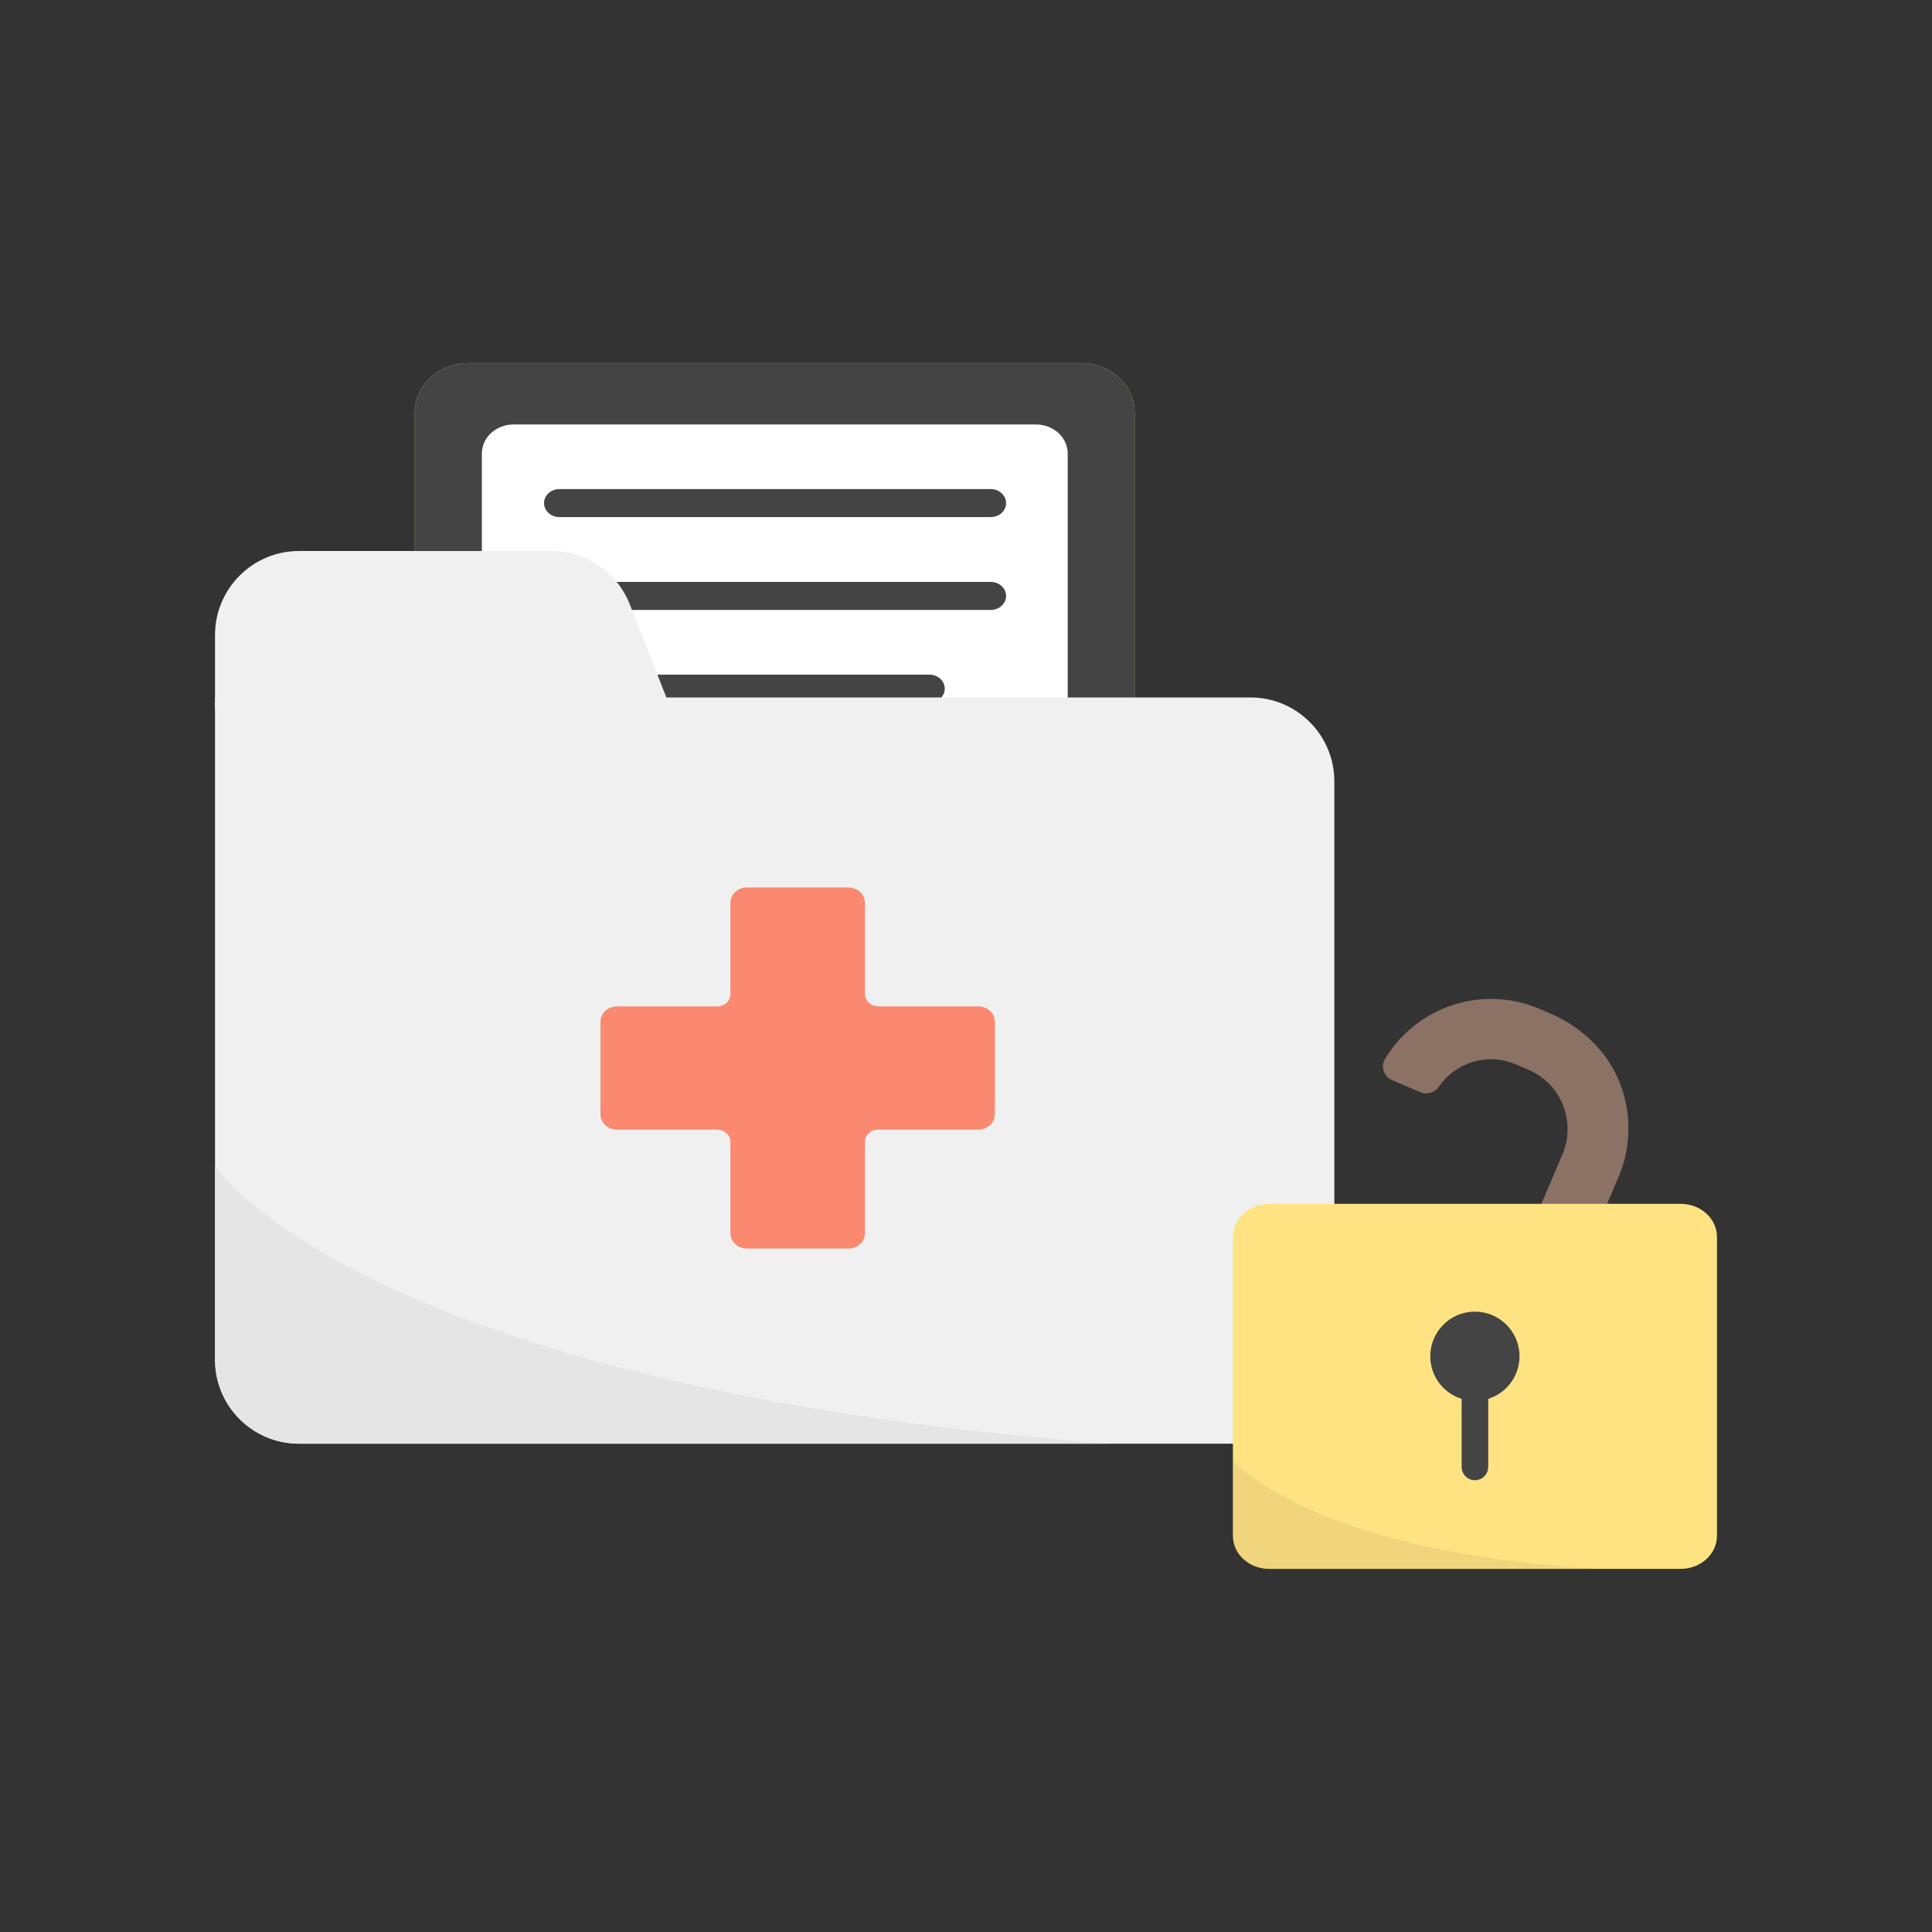 <svg width="200" height="200" viewBox="0 0 200 200" fill="none" xmlns="http://www.w3.org/2000/svg">
<rect x="0" y="0" width="200" height="200" fill="#333333" stroke="none"/>
<path d="M164.78 127.85L159.37 125.55C159.28 125.51 159.23 125.4 159.27 125.31L161.74 119.5C163.19 116.1 161.6 112.17 158.2 110.73L156.88 110.17C153.99 108.94 150.7 109.97 148.98 112.46C148.55 113.09 147.76 113.37 147.06 113.07L144.14 111.83C143.26 111.46 142.89 110.45 143.38 109.63C146.59 104.24 153.39 101.9 159.32 104.42L160.42 104.89C163.56 106.22 166.19 108.62 167.54 111.75C168.89 114.88 168.94 118.56 167.57 121.79L165.03 127.77C164.99 127.86 164.88 127.91 164.79 127.87L164.78 127.85Z" fill="#8B7264"/>
<path d="M111.89 120.74H48.51C45.43 120.74 42.94 118.46 42.94 115.64V42.69C42.94 39.87 45.43 37.59 48.51 37.59H111.89C114.97 37.59 117.46 39.87 117.46 42.69V115.64C117.46 118.46 114.97 120.74 111.89 120.74Z" fill="#FEE181"/>
<path d="M111.89 120.74H48.51C45.43 120.74 42.94 118.46 42.94 115.64V42.69C42.94 39.87 45.43 37.59 48.51 37.59H111.89C114.97 37.59 117.46 39.87 117.46 42.69V115.64C117.46 118.46 114.97 120.74 111.89 120.74Z" fill="#444444"/>
<path opacity="0.1" d="M49.88 114.57V50.14C49.88 48.48 51.35 47.13 53.17 47.13H107.24C109.06 47.13 110.53 48.48 110.53 50.14V114.57C110.53 116.23 109.06 117.58 107.24 117.58H53.17C51.35 117.58 49.88 116.23 49.88 114.57Z" fill="#6F5151"/>
<path d="M49.88 111.38V46.95C49.88 45.29 51.35 43.94 53.17 43.94H107.24C109.06 43.94 110.53 45.29 110.53 46.95V111.38C110.53 113.04 109.06 114.39 107.24 114.39H53.17C51.35 114.39 49.88 113.04 49.88 111.38Z" fill="white"/>
<path d="M57.91 50.63H102.56C103.44 50.63 104.15 51.28 104.15 52.08C104.15 52.88 103.44 53.53 102.56 53.53H57.91C57.03 53.53 56.32 52.88 56.32 52.08C56.32 51.28 57.03 50.63 57.91 50.63Z" fill="#444444"/>
<path d="M57.91 60.24H102.56C103.44 60.24 104.15 60.89 104.15 61.69C104.15 62.49 103.44 63.14 102.56 63.14H57.91C57.03 63.14 56.32 62.49 56.32 61.69C56.32 60.89 57.03 60.24 57.91 60.24Z" fill="#444444"/>
<path d="M64.25 69.84H96.21C97.09 69.84 97.8 70.49 97.8 71.29C97.8 72.09 97.09 72.74 96.21 72.74H64.25C63.37 72.74 62.66 72.09 62.66 71.29C62.66 70.49 63.37 69.84 64.25 69.84Z" fill="#444444"/>
<path d="M22.26 72.2H129.44C134.24 72.2 138.13 76.09 138.13 80.89V140.76C138.13 145.56 134.24 149.45 129.44 149.45H30.95C26.15 149.45 22.26 145.56 22.26 140.76V72.2Z" fill="#F0F0F0"/>
<path d="M69.49 73.5H22.26V65.73C22.26 60.93 26.15 57.04 30.95 57.04H57.1C60.67 57.04 63.88 59.23 65.19 62.55L69.49 73.49V73.5Z" fill="#F0F0F0"/>
<path d="M89.54 102.93V93.45C89.54 92.58 88.77 91.87 87.82 91.87H77.33C76.38 91.87 75.61 92.58 75.61 93.45V102.93C75.61 103.62 75 104.18 74.24 104.18H63.88C62.93 104.18 62.16 104.89 62.16 105.76V115.36C62.16 116.23 62.93 116.94 63.88 116.94H74.24C74.99 116.94 75.61 117.5 75.61 118.19V127.67C75.61 128.54 76.38 129.25 77.33 129.25H87.82C88.77 129.25 89.54 128.54 89.54 127.67V118.19C89.54 117.5 90.15 116.94 90.91 116.94H101.27C102.22 116.94 102.99 116.23 102.99 115.36V105.76C102.99 104.89 102.22 104.18 101.27 104.18H90.91C90.16 104.18 89.54 103.62 89.54 102.93Z" fill="#FA8970"/>
<path d="M114.82 149.45H30.95C26.15 149.45 22.26 145.56 22.26 140.76V120.74C22.26 120.74 37.14 143.44 114.82 149.45Z" fill="#E5E5E5"/>
<path d="M173.99 162.41H131.38C129.31 162.41 127.63 160.88 127.63 158.98V128.05C127.63 126.16 129.31 124.62 131.38 124.62H173.99C176.06 124.62 177.74 126.15 177.74 128.05V158.98C177.74 160.87 176.06 162.41 173.99 162.41Z" fill="#FFE382"/>
<path opacity="0.1" d="M127.63 158.98C127.63 160.87 129.31 162.41 131.38 162.41H165.4C141.03 160.95 131.12 154.5 127.63 151.28V158.98Z" fill="#6F5151"/>
<path d="M152.68 145.02C155.232 145.02 157.3 142.951 157.3 140.4C157.3 137.848 155.232 135.78 152.68 135.78C150.128 135.78 148.06 137.848 148.06 140.4C148.06 142.951 150.128 145.02 152.68 145.02Z" fill="#444444"/>
<path d="M152.69 143.03H152.68C151.923 143.03 151.31 143.643 151.31 144.4V151.86C151.31 152.616 151.923 153.23 152.68 153.23H152.69C153.447 153.23 154.06 152.616 154.06 151.86V144.4C154.06 143.643 153.447 143.03 152.69 143.03Z" fill="#444444"/>
</svg>
